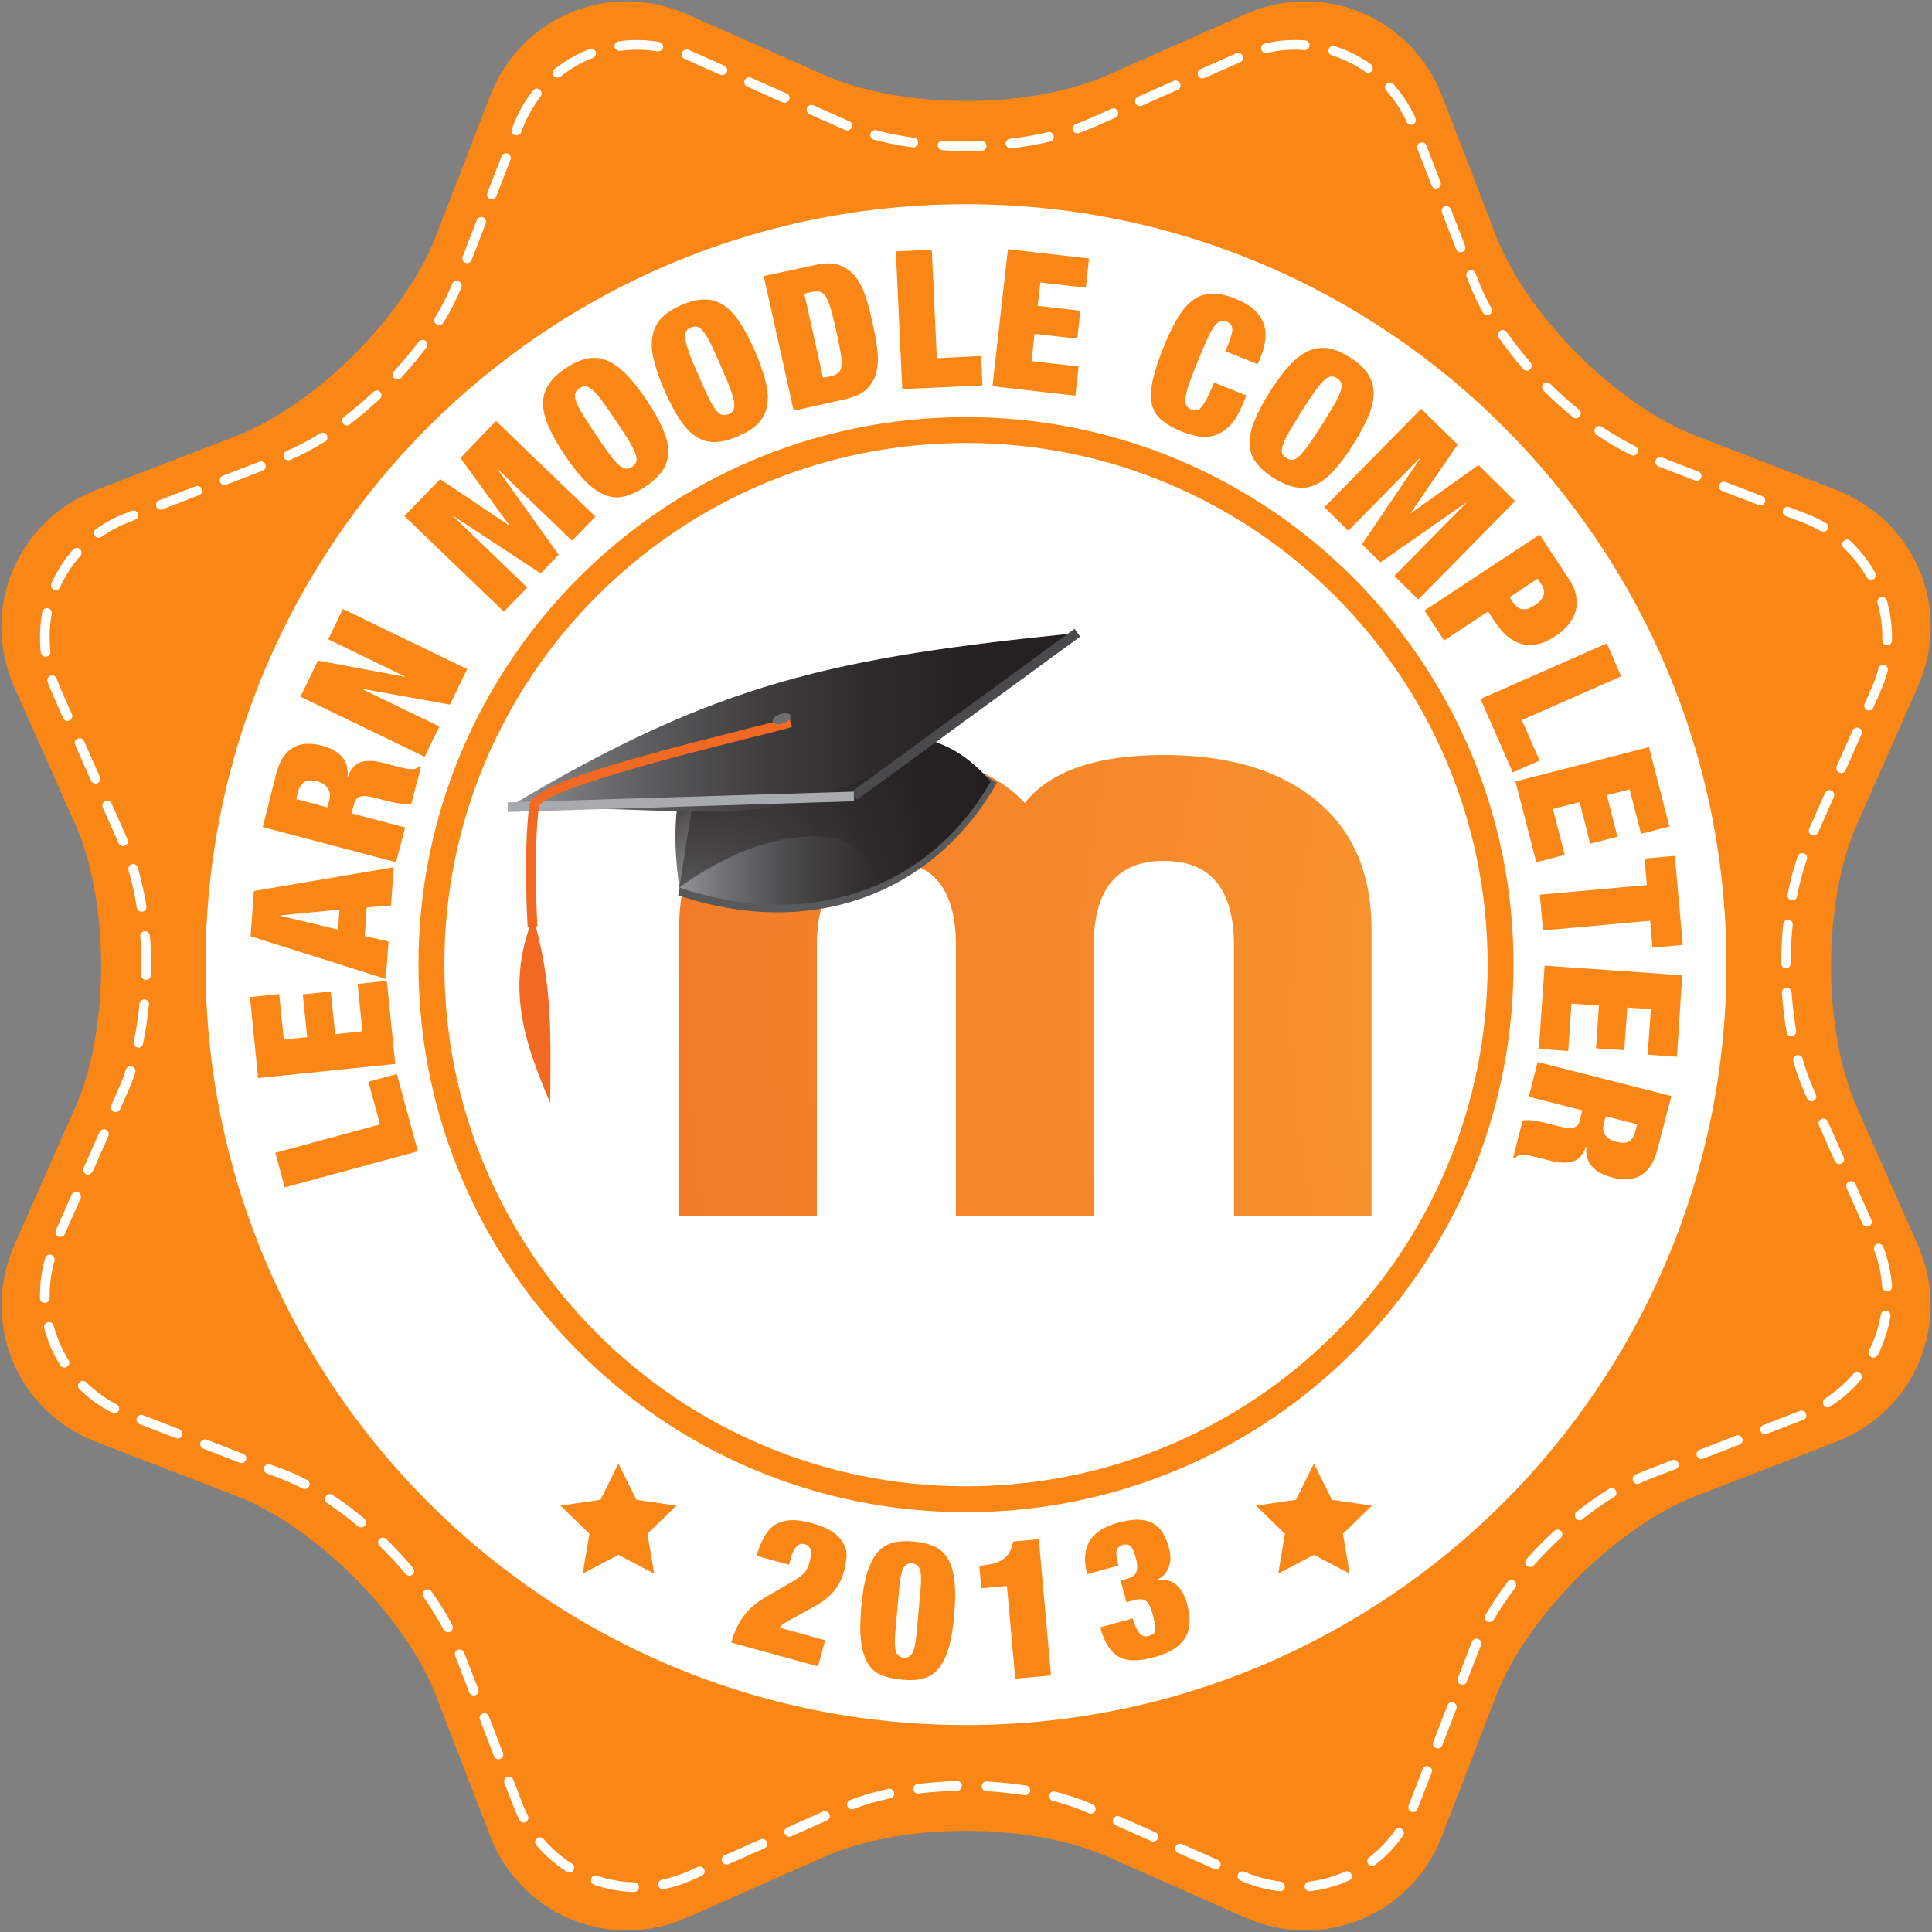 <?xml version="1.0" encoding="utf-8"?>
<!-- Generator: Adobe Illustrator 15.1.0, SVG Export Plug-In  -->
<!DOCTYPE svg PUBLIC "-//W3C//DTD SVG 1.1//EN" "http://www.w3.org/Graphics/SVG/1.1/DTD/svg11.dtd">
<svg version="1.1"
	 xmlns="http://www.w3.org/2000/svg" xmlns:xlink="http://www.w3.org/1999/xlink" xmlns:a="http://ns.adobe.com/AdobeSVGViewerExtensions/3.0/"
	 x="0px" y="0px" width="100px" height="100px" viewBox="-0.07 -0.07 100 100"
	 style="overflow:visible;enable-background:new -0.07 -0.07 100 100;" xml:space="preserve">
<rect x="-0.07" y="-0.07" width="100" height="100" fill="#808080" stroke="none"/>
<defs>
</defs>
<path id="bg_1_" style="fill:#FA8615;" d="M25.3,4.89c1.58-4.1,6.17-6,10.2-4.22l7.12,3.15c4.02,1.78,10.61,1.78,14.63,0l7.12-3.15
	c4.02-1.78,8.61,0.12,10.2,4.22l2.8,7.26c1.58,4.1,6.24,8.76,10.34,10.34l7.26,2.8c4.1,1.58,6.01,6.17,4.22,10.2l-3.15,7.12
	c-1.78,4.02-1.78,10.61,0,14.63l3.15,7.12c1.78,4.02-0.12,8.61-4.22,10.2l-7.26,2.8c-4.1,1.58-8.76,6.24-10.34,10.34l-2.8,7.26
	c-1.58,4.1-6.17,6-10.2,4.22l-7.12-3.15c-4.02-1.78-10.61-1.78-14.63,0l-7.12,3.15c-4.02,1.78-8.61-0.12-10.2-4.22l-2.8-7.26
	c-1.58-4.1-6.24-8.76-10.34-10.34l-7.26-2.8c-4.1-1.58-6-6.17-4.22-10.2l3.15-7.12c1.78-4.02,1.78-10.61,0-14.63L0.67,35.5
	c-1.78-4.02,0.12-8.61,4.22-10.2l7.26-2.8c4.1-1.58,8.76-6.24,10.34-10.34L25.3,4.89z"/>
<path id="carving_2_" style="fill:#FFFFFF;" d="M32.75,97.86C32.74,97.86,32.74,97.86,32.75,97.86c-0.71-0.02-1.4-0.14-2.06-0.37
	c-0.13-0.04-0.2-0.19-0.16-0.32c0.04-0.13,0.19-0.2,0.32-0.15c0.62,0.21,1.26,0.33,1.91,0.34c0.14,0,0.25,0.12,0.24,0.26
	C32.99,97.75,32.88,97.86,32.75,97.86z M66.19,97.82c-0.01,0-0.02,0-0.03,0c-0.69-0.08-1.37-0.26-2.02-0.55
	c-0.13-0.06-0.18-0.2-0.13-0.33c0.06-0.13,0.2-0.18,0.33-0.13c0.6,0.26,1.23,0.43,1.87,0.51c0.14,0.02,0.24,0.14,0.22,0.28
	C66.43,97.72,66.32,97.82,66.19,97.82z M67.71,97.82c-0.12,0-0.23-0.09-0.25-0.22c-0.02-0.14,0.08-0.26,0.22-0.28
	c0.65-0.07,1.27-0.25,1.87-0.51c0.12-0.06,0.27,0,0.33,0.13c0.06,0.13,0,0.27-0.13,0.33c-0.64,0.29-1.32,0.47-2.02,0.55
	C67.73,97.82,67.72,97.82,67.71,97.82z M34.25,97.72c-0.12,0-0.22-0.08-0.24-0.2c-0.03-0.14,0.06-0.27,0.19-0.3
	c0.46-0.09,0.91-0.24,1.34-0.43l0.51-0.23c0.12-0.05,0.27,0,0.33,0.13c0.06,0.13,0,0.27-0.13,0.33l-0.51,0.23
	c-0.47,0.21-0.95,0.36-1.44,0.46C34.29,97.72,34.27,97.72,34.25,97.72z M29.4,96.85c-0.05,0-0.09-0.01-0.13-0.04
	c-0.59-0.37-1.12-0.83-1.58-1.37c-0.09-0.11-0.08-0.26,0.03-0.35c0.1-0.09,0.26-0.08,0.35,0.03c0.42,0.5,0.91,0.92,1.46,1.27
	c0.12,0.07,0.15,0.23,0.08,0.34C29.56,96.81,29.48,96.85,29.4,96.85z M62.86,96.68c-0.03,0-0.07-0.01-0.1-0.02l-1.85-0.82
	c-0.13-0.06-0.18-0.2-0.13-0.33c0.06-0.13,0.21-0.18,0.33-0.13l1.85,0.82c0.13,0.06,0.18,0.2,0.13,0.33
	C63.05,96.62,62.96,96.68,62.86,96.68z M70.95,96.51c-0.08,0-0.15-0.03-0.2-0.1c-0.08-0.11-0.06-0.27,0.05-0.35
	c0.51-0.39,0.97-0.86,1.34-1.4c0.08-0.11,0.24-0.14,0.35-0.06c0.11,0.08,0.14,0.24,0.06,0.35c-0.41,0.58-0.89,1.08-1.45,1.51
	C71.05,96.49,71,96.51,70.95,96.51z M37.54,96.44c-0.1,0-0.19-0.06-0.23-0.15c-0.06-0.13,0-0.27,0.13-0.33l1.85-0.82
	c0.12-0.06,0.27,0,0.33,0.13c0.06,0.13,0,0.27-0.13,0.33l-1.85,0.82C37.61,96.43,37.58,96.44,37.54,96.44z M59.63,95.25
	c-0.03,0-0.07-0.01-0.1-0.02l-1.85-0.82c-0.13-0.06-0.18-0.2-0.13-0.33c0.06-0.13,0.21-0.18,0.33-0.13l1.85,0.82
	c0.13,0.06,0.18,0.2,0.13,0.33C59.81,95.19,59.72,95.25,59.63,95.25z M40.78,95c-0.1,0-0.19-0.06-0.23-0.15
	c-0.06-0.13,0-0.27,0.13-0.33l1.85-0.82c0.12-0.06,0.27,0,0.33,0.13c0.06,0.13,0,0.27-0.13,0.33l-1.85,0.82
	C40.85,95,40.81,95,40.78,95z M27.04,94.27c-0.09,0-0.18-0.05-0.22-0.14c-0.12-0.23-0.23-0.47-0.32-0.72l-0.46-1.18
	c-0.05-0.13,0.01-0.27,0.14-0.32c0.13-0.05,0.27,0.01,0.32,0.14l0.45,1.18c0.09,0.23,0.19,0.45,0.3,0.67
	c0.06,0.12,0.02,0.27-0.11,0.34C27.12,94.26,27.08,94.27,27.04,94.27z M56.39,93.81c-0.03,0-0.07-0.01-0.1-0.02l-0.06-0.03
	c-0.54-0.24-1.15-0.45-1.81-0.62c-0.13-0.03-0.21-0.17-0.18-0.3c0.03-0.13,0.17-0.21,0.3-0.18c0.69,0.18,1.32,0.39,1.89,0.64
	l0.06,0.03c0.13,0.06,0.18,0.2,0.13,0.33C56.58,93.76,56.49,93.81,56.39,93.81z M73.07,93.73c-0.03,0-0.06-0.01-0.09-0.02
	c-0.13-0.05-0.19-0.2-0.14-0.33l0.73-1.88c0.05-0.13,0.19-0.19,0.32-0.14c0.13,0.05,0.19,0.19,0.14,0.32l-0.73,1.89
	C73.26,93.67,73.17,93.73,73.07,93.73z M44.02,93.58c-0.1,0-0.2-0.06-0.23-0.16c-0.05-0.13,0.02-0.27,0.14-0.32
	c0.6-0.23,1.27-0.42,1.98-0.58c0.14-0.02,0.27,0.06,0.3,0.19c0.03,0.14-0.06,0.27-0.19,0.3c-0.69,0.15-1.33,0.33-1.9,0.55
	C44.08,93.58,44.05,93.58,44.02,93.58z M53,92.85c-0.01,0-0.03,0-0.04,0c-0.64-0.1-1.31-0.17-1.98-0.21
	c-0.14-0.01-0.24-0.12-0.24-0.26c0.01-0.14,0.11-0.25,0.26-0.24c0.69,0.04,1.38,0.11,2.04,0.21c0.14,0.02,0.23,0.15,0.21,0.29
	C53.22,92.76,53.12,92.85,53,92.85z M47.45,92.77c-0.12,0-0.23-0.09-0.25-0.22c-0.02-0.14,0.08-0.26,0.22-0.28
	c0.67-0.08,1.35-0.13,2.04-0.15c0,0,0,0,0.01,0c0.14,0,0.25,0.11,0.25,0.24c0,0.14-0.11,0.25-0.24,0.26
	c-0.67,0.02-1.34,0.06-1.99,0.14C47.47,92.77,47.46,92.77,47.45,92.77z M25.73,90.99c-0.1,0-0.19-0.06-0.23-0.16l-0.73-1.89
	c-0.05-0.13,0.01-0.27,0.14-0.32c0.13-0.05,0.27,0.01,0.32,0.14l0.73,1.89c0.05,0.13-0.01,0.27-0.14,0.32
	C25.79,90.98,25.75,90.99,25.73,90.99z M74.35,90.43c-0.03,0-0.06-0.01-0.09-0.02c-0.13-0.05-0.19-0.19-0.14-0.32l0.73-1.89
	c0.05-0.13,0.19-0.19,0.32-0.14c0.13,0.05,0.19,0.19,0.14,0.32l-0.73,1.89C74.54,90.37,74.45,90.43,74.35,90.43z M24.45,87.69
	c-0.1,0-0.19-0.06-0.23-0.16l-0.73-1.89c-0.05-0.13,0.01-0.27,0.14-0.32c0.13-0.05,0.27,0.02,0.32,0.14l0.73,1.89
	c0.05,0.13-0.01,0.27-0.14,0.32C24.51,87.68,24.48,87.69,24.45,87.69z M75.62,87.13c-0.03,0-0.06-0.01-0.09-0.02
	c-0.13-0.05-0.19-0.19-0.14-0.32L76,85.2c0.04-0.1,0.08-0.2,0.12-0.3c0.05-0.13,0.2-0.19,0.33-0.13c0.13,0.05,0.19,0.2,0.13,0.33
	c-0.04,0.1-0.08,0.19-0.11,0.28l-0.62,1.59C75.82,87.07,75.72,87.13,75.62,87.13z M23.11,84.41c-0.09,0-0.18-0.05-0.22-0.13
	c-0.29-0.55-0.64-1.12-1.04-1.69c-0.08-0.11-0.05-0.27,0.06-0.35c0.11-0.08,0.27-0.05,0.35,0.06c0.42,0.59,0.78,1.17,1.08,1.75
	c0.06,0.12,0.02,0.27-0.11,0.34C23.19,84.41,23.15,84.41,23.11,84.41z M77.04,83.89c-0.04,0-0.09-0.01-0.13-0.03
	c-0.12-0.07-0.16-0.22-0.09-0.34c0.33-0.56,0.71-1.14,1.14-1.71c0.08-0.11,0.24-0.13,0.35-0.05c0.11,0.08,0.13,0.24,0.05,0.35
	c-0.42,0.55-0.79,1.11-1.11,1.65C77.21,83.85,77.12,83.89,77.04,83.89z M21.12,81.49c-0.07,0-0.14-0.03-0.19-0.09
	c-0.42-0.5-0.88-1-1.36-1.46c-0.1-0.1-0.1-0.25,0-0.35c0.1-0.1,0.25-0.1,0.35,0c0.49,0.48,0.96,0.98,1.39,1.5
	c0.09,0.11,0.08,0.26-0.03,0.35C21.23,81.47,21.18,81.49,21.12,81.49z M79.13,81.04c-0.06,0-0.12-0.02-0.17-0.06
	c-0.1-0.09-0.11-0.25-0.02-0.35c0.45-0.51,0.93-1,1.44-1.46c0.1-0.09,0.26-0.09,0.35,0.01c0.09,0.1,0.09,0.26-0.01,0.35
	c-0.49,0.45-0.96,0.93-1.4,1.42C79.27,81.01,79.2,81.04,79.13,81.04z M18.62,78.99c-0.06,0-0.11-0.02-0.16-0.06
	c-0.52-0.44-1.06-0.84-1.59-1.2c-0.12-0.08-0.15-0.23-0.07-0.35c0.08-0.12,0.23-0.15,0.35-0.07c0.55,0.36,1.1,0.78,1.64,1.23
	c0.11,0.09,0.12,0.25,0.03,0.35C18.76,78.96,18.69,78.99,18.62,78.99z M81.7,78.62c-0.07,0-0.15-0.03-0.2-0.1
	c-0.09-0.11-0.07-0.27,0.04-0.35c0.56-0.44,1.12-0.83,1.68-1.18c0.12-0.07,0.27-0.03,0.34,0.08c0.07,0.12,0.03,0.27-0.08,0.34
	c-0.54,0.33-1.09,0.72-1.63,1.14C81.81,78.6,81.75,78.62,81.7,78.62z M15.7,77c-0.04,0-0.08-0.01-0.12-0.03
	c-0.37-0.19-0.74-0.36-1.11-0.5l-0.73-0.28c-0.13-0.05-0.19-0.19-0.14-0.32c0.05-0.13,0.19-0.19,0.32-0.14L14.66,76
	c0.38,0.15,0.77,0.32,1.16,0.53c0.12,0.06,0.17,0.22,0.11,0.34C15.88,76.96,15.79,77,15.7,77z M84.69,76.74
	c-0.09,0-0.19-0.05-0.23-0.15c-0.06-0.12,0-0.27,0.12-0.33C84.79,76.17,85,76.08,85.2,76l1.28-0.49c0.13-0.05,0.27,0.01,0.32,0.14
	c0.05,0.13-0.01,0.27-0.14,0.32l-1.28,0.49c-0.19,0.07-0.39,0.16-0.58,0.25C84.76,76.73,84.73,76.74,84.69,76.74z M12.43,75.66
	c-0.03,0-0.06-0.01-0.09-0.02l-1.89-0.73c-0.13-0.05-0.19-0.19-0.14-0.32c0.05-0.13,0.19-0.19,0.32-0.14l1.89,0.73
	c0.13,0.05,0.19,0.19,0.14,0.32C12.62,75.6,12.53,75.66,12.43,75.66z M87.99,75.45c-0.1,0-0.19-0.06-0.23-0.16
	c-0.05-0.13,0.01-0.27,0.14-0.32l1.89-0.73c0.13-0.05,0.27,0.01,0.32,0.14c0.05,0.13-0.01,0.27-0.14,0.32l-1.89,0.73
	C88.05,75.44,88.02,75.45,87.99,75.45z M9.13,74.39c-0.03,0-0.06-0.01-0.09-0.02l-1.89-0.73c-0.13-0.05-0.19-0.19-0.14-0.32
	c0.05-0.13,0.19-0.19,0.32-0.14l1.89,0.73c0.13,0.05,0.19,0.19,0.14,0.32C9.32,74.33,9.23,74.39,9.13,74.39z M91.29,74.17
	c-0.1,0-0.19-0.06-0.23-0.16c-0.05-0.13,0.01-0.27,0.14-0.32l1.89-0.73c0.13-0.05,0.27,0.01,0.32,0.14
	c0.05,0.13-0.01,0.27-0.14,0.32l-1.89,0.73C91.35,74.17,91.32,74.17,91.29,74.17z M5.84,73.08c-0.04,0-0.08-0.01-0.11-0.03
	c-0.63-0.32-1.19-0.73-1.69-1.22c-0.1-0.1-0.1-0.26,0-0.35c0.1-0.1,0.26-0.1,0.35,0c0.46,0.45,0.99,0.84,1.57,1.14
	c0.12,0.06,0.17,0.21,0.11,0.34C6.02,73.03,5.93,73.08,5.84,73.08z M94.53,72.78c-0.08,0-0.16-0.04-0.21-0.12
	c-0.07-0.12-0.04-0.27,0.08-0.35c0.55-0.35,1.04-0.78,1.46-1.27c0.09-0.1,0.25-0.12,0.35-0.03c0.11,0.09,0.12,0.25,0.03,0.35
	c-0.45,0.53-0.98,0.99-1.58,1.37C94.63,72.77,94.58,72.78,94.53,72.78z M3.26,70.72c-0.08,0-0.16-0.04-0.21-0.12
	c-0.37-0.59-0.65-1.24-0.83-1.92c-0.04-0.13,0.04-0.27,0.18-0.31c0.13-0.04,0.27,0.04,0.31,0.18c0.17,0.63,0.42,1.23,0.77,1.78
	c0.07,0.12,0.04,0.27-0.08,0.34C3.35,70.7,3.31,70.72,3.26,70.72z M96.89,70.2c-0.04,0-0.08-0.01-0.11-0.03
	c-0.12-0.06-0.17-0.21-0.11-0.34c0.3-0.58,0.5-1.2,0.61-1.84c0.02-0.14,0.15-0.23,0.29-0.21c0.14,0.02,0.23,0.15,0.21,0.29
	c-0.12,0.69-0.34,1.36-0.65,1.99C97.07,70.15,96.98,70.2,96.89,70.2z M2.25,67.37C2.11,67.37,2,67.26,2,67.13l0-0.18
	c0-0.64,0.09-1.28,0.27-1.9c0.04-0.13,0.17-0.21,0.31-0.17c0.13,0.04,0.21,0.18,0.17,0.31c-0.16,0.57-0.25,1.17-0.25,1.76l0,0.16
	C2.5,67.25,2.39,67.37,2.25,67.37C2.25,67.37,2.25,67.37,2.25,67.37z M97.6,66.77c-0.13,0-0.24-0.1-0.25-0.23
	c-0.04-0.64-0.18-1.28-0.41-1.9c-0.05-0.13,0.02-0.27,0.15-0.32c0.13-0.05,0.27,0.02,0.32,0.15c0.25,0.66,0.4,1.35,0.45,2.04
	c0.01,0.14-0.1,0.26-0.23,0.27C97.61,66.77,97.6,66.77,97.6,66.77z M3.05,63.96c-0.03,0-0.07-0.01-0.1-0.02
	c-0.13-0.06-0.18-0.2-0.13-0.33l0.82-1.85c0.06-0.13,0.2-0.18,0.33-0.13c0.13,0.06,0.18,0.2,0.13,0.33l-0.82,1.85
	C3.24,63.91,3.15,63.96,3.05,63.96z M96.56,63.42c-0.1,0-0.19-0.06-0.23-0.15l-0.82-1.85c-0.06-0.13,0-0.27,0.13-0.33
	c0.12-0.06,0.27,0,0.33,0.13l0.82,1.85c0.06,0.13,0,0.27-0.13,0.33C96.63,63.41,96.6,63.42,96.56,63.42z M4.49,60.73
	c-0.03,0-0.07-0.01-0.1-0.02c-0.13-0.06-0.18-0.2-0.13-0.33l0.82-1.85c0.06-0.13,0.21-0.18,0.33-0.13c0.13,0.06,0.18,0.2,0.13,0.33
	l-0.82,1.85C4.67,60.67,4.58,60.73,4.49,60.73z M95.13,60.18c-0.1,0-0.19-0.06-0.23-0.15l-0.82-1.85c-0.06-0.13,0-0.27,0.13-0.33
	c0.12-0.06,0.27,0,0.33,0.13l0.82,1.85c0.06,0.13,0,0.27-0.13,0.33C95.2,60.17,95.16,60.18,95.13,60.18z M5.92,57.49
	c-0.03,0-0.07-0.01-0.1-0.02c-0.13-0.06-0.18-0.2-0.13-0.33l0.4-0.91c0.13-0.29,0.25-0.61,0.36-0.94c0.04-0.13,0.19-0.2,0.32-0.16
	c0.13,0.04,0.2,0.19,0.16,0.32c-0.11,0.34-0.24,0.67-0.38,0.98l-0.4,0.91C6.11,57.43,6.02,57.49,5.92,57.49z M93.7,56.94
	c-0.1,0-0.19-0.06-0.23-0.15l-0.16-0.37c-0.21-0.48-0.4-1-0.56-1.56c-0.04-0.13,0.04-0.27,0.17-0.31c0.14-0.04,0.27,0.04,0.31,0.17
	c0.15,0.54,0.33,1.04,0.53,1.49l0.16,0.37c0.06,0.13,0,0.27-0.13,0.33C93.77,56.94,93.73,56.94,93.7,56.94z M7.09,54.16
	c-0.02,0-0.04,0-0.05-0.01c-0.13-0.03-0.22-0.16-0.19-0.3c0.14-0.63,0.24-1.29,0.3-1.97c0.01-0.14,0.14-0.23,0.27-0.22
	c0.14,0.01,0.24,0.14,0.22,0.27c-0.07,0.7-0.17,1.38-0.31,2.03C7.31,54.08,7.2,54.16,7.09,54.16z M92.66,53.57
	c-0.12,0-0.22-0.08-0.25-0.21c-0.12-0.65-0.2-1.34-0.25-2.03c-0.01-0.14,0.09-0.26,0.23-0.27c0.14-0.01,0.26,0.09,0.27,0.23
	c0.05,0.68,0.13,1.34,0.24,1.98c0.02,0.14-0.07,0.27-0.2,0.29C92.69,53.57,92.67,53.57,92.66,53.57z M7.49,50.65
	C7.49,50.65,7.48,50.65,7.49,50.65c-0.14,0-0.25-0.12-0.25-0.26c0-0.15,0.01-0.31,0.01-0.46c0-0.51-0.02-1.03-0.06-1.53
	c-0.01-0.14,0.09-0.26,0.23-0.27c0.12-0.01,0.26,0.09,0.27,0.23c0.04,0.52,0.06,1.05,0.06,1.57c0,0.16,0,0.32-0.01,0.47
	C7.73,50.54,7.62,50.65,7.49,50.65z M92.37,50.05C92.37,50.05,92.37,50.05,92.37,50.05c-0.14,0-0.25-0.11-0.25-0.25
	c0-0.69,0.04-1.37,0.11-2.04c0.01-0.14,0.14-0.23,0.27-0.22c0.14,0.01,0.24,0.14,0.22,0.27c-0.07,0.65-0.11,1.32-0.11,1.99
	C92.62,49.94,92.5,50.05,92.37,50.05z M7.26,47.12c-0.12,0-0.23-0.09-0.25-0.21c-0.11-0.69-0.25-1.34-0.43-1.94
	c-0.04-0.13,0.04-0.27,0.17-0.31c0.13-0.04,0.27,0.04,0.31,0.17c0.18,0.62,0.33,1.3,0.45,2c0.02,0.14-0.07,0.26-0.21,0.29
	C7.29,47.12,7.27,47.12,7.26,47.12z M92.7,46.53c-0.02,0-0.03,0-0.05,0c-0.14-0.03-0.22-0.16-0.2-0.29
	c0.14-0.71,0.32-1.38,0.53-1.99c0.05-0.13,0.19-0.2,0.32-0.15c0.13,0.05,0.2,0.19,0.15,0.32c-0.2,0.59-0.38,1.23-0.51,1.92
	C92.93,46.45,92.82,46.53,92.7,46.53z M6.3,43.73c-0.1,0-0.19-0.06-0.23-0.15l-0.82-1.85c-0.06-0.13,0-0.27,0.13-0.33
	c0.12-0.06,0.27,0,0.33,0.13l0.82,1.85c0.06,0.13,0,0.27-0.13,0.33C6.37,43.72,6.33,43.73,6.3,43.73z M93.8,43.18
	c-0.03,0-0.07-0.01-0.1-0.02c-0.13-0.06-0.18-0.2-0.13-0.33l0.82-1.85c0.06-0.13,0.21-0.18,0.33-0.13c0.13,0.06,0.18,0.2,0.13,0.33
	l-0.82,1.85C93.99,43.12,93.9,43.18,93.8,43.18z M4.87,40.49c-0.1,0-0.19-0.06-0.23-0.15l-0.82-1.85c-0.06-0.13,0-0.27,0.13-0.33
	c0.12-0.06,0.27,0,0.33,0.13l0.82,1.85c0.06,0.13,0,0.27-0.13,0.33C4.94,40.48,4.9,40.49,4.87,40.49z M95.23,39.94
	c-0.03,0-0.07-0.01-0.1-0.02c-0.13-0.06-0.18-0.2-0.13-0.33l0.82-1.85c0.06-0.13,0.21-0.18,0.33-0.13c0.13,0.06,0.18,0.2,0.13,0.33
	l-0.82,1.85C95.42,39.89,95.33,39.94,95.23,39.94z M3.43,37.25c-0.1,0-0.19-0.06-0.23-0.15l-0.6-1.36
	c-0.08-0.17-0.14-0.34-0.21-0.52c-0.05-0.13,0.02-0.27,0.15-0.32c0.13-0.05,0.27,0.02,0.32,0.15c0.06,0.16,0.12,0.32,0.19,0.48
	l0.6,1.36c0.06,0.13,0,0.27-0.13,0.33C3.5,37.25,3.47,37.25,3.43,37.25z M96.67,36.71c-0.03,0-0.07-0.01-0.1-0.02
	c-0.13-0.06-0.18-0.2-0.13-0.33l0.36-0.81c0.15-0.34,0.27-0.68,0.36-1.03c0.03-0.13,0.17-0.21,0.3-0.18
	c0.13,0.03,0.21,0.17,0.18,0.3c-0.1,0.38-0.23,0.75-0.39,1.11l-0.36,0.81C96.85,36.65,96.76,36.71,96.67,36.71z M2.29,33.92
	c-0.12,0-0.23-0.09-0.25-0.22C2.01,33.44,2,33.17,2,32.91c0-0.43,0.04-0.87,0.12-1.3c0.03-0.14,0.16-0.23,0.29-0.2
	c0.14,0.03,0.22,0.16,0.2,0.29c-0.08,0.4-0.11,0.8-0.11,1.2c0,0.24,0.01,0.49,0.04,0.74c0.02,0.14-0.08,0.26-0.22,0.28
	C2.31,33.92,2.3,33.92,2.29,33.92z M97.61,33.33C97.61,33.33,97.61,33.33,97.61,33.33c-0.14,0-0.25-0.12-0.25-0.26l0-0.16
	c0-0.6-0.08-1.19-0.25-1.76c-0.04-0.13,0.04-0.27,0.17-0.31c0.14-0.04,0.27,0.04,0.31,0.17c0.18,0.62,0.27,1.25,0.27,1.9l0,0.17
	C97.86,33.22,97.75,33.33,97.61,33.33z M2.82,30.47c-0.03,0-0.07-0.01-0.1-0.02c-0.13-0.06-0.18-0.2-0.13-0.33
	c0.29-0.64,0.67-1.23,1.13-1.75c0.09-0.1,0.25-0.11,0.35-0.02c0.1,0.09,0.11,0.25,0.02,0.35c-0.43,0.49-0.79,1.03-1.05,1.63
	C3.01,30.41,2.92,30.47,2.82,30.47z M96.77,29.94c-0.09,0-0.17-0.05-0.22-0.13c-0.32-0.57-0.72-1.08-1.19-1.52
	c-0.1-0.09-0.11-0.25-0.01-0.35c0.09-0.1,0.25-0.11,0.35-0.01c0.51,0.48,0.95,1.03,1.29,1.65c0.07,0.12,0.02,0.27-0.1,0.34
	C96.85,29.93,96.81,29.94,96.77,29.94z M5.04,27.77c-0.08,0-0.16-0.04-0.2-0.11c-0.08-0.11-0.05-0.27,0.06-0.35
	c0.47-0.33,0.99-0.61,1.54-0.82l0.31-0.12c0.13-0.05,0.27,0.01,0.32,0.14c0.05,0.13-0.01,0.27-0.14,0.32l-0.31,0.12
	c-0.51,0.2-0.99,0.45-1.43,0.76C5.14,27.75,5.09,27.77,5.04,27.77z M94.31,27.45c-0.04,0-0.09-0.01-0.13-0.03
	c-0.3-0.17-0.62-0.33-0.95-0.45l-0.87-0.33c-0.13-0.05-0.19-0.19-0.14-0.32c0.05-0.13,0.19-0.19,0.32-0.14l0.87,0.33
	c0.35,0.14,0.7,0.3,1.02,0.49c0.12,0.07,0.16,0.22,0.09,0.34C94.48,27.4,94.4,27.45,94.31,27.45z M8.25,26.31
	c-0.1,0-0.19-0.06-0.23-0.16c-0.05-0.13,0.01-0.27,0.14-0.32l1.89-0.73c0.13-0.05,0.27,0.01,0.32,0.14
	c0.05,0.13-0.01,0.27-0.14,0.32l-1.89,0.73C8.31,26.3,8.28,26.31,8.25,26.31z M91.05,26.09c-0.03,0-0.06-0.01-0.09-0.02l-1.89-0.73
	c-0.13-0.05-0.19-0.19-0.14-0.32c0.05-0.13,0.19-0.19,0.32-0.14l1.89,0.73c0.13,0.05,0.19,0.19,0.14,0.32
	C91.24,26.03,91.15,26.09,91.05,26.09z M11.55,25.04c-0.1,0-0.19-0.06-0.23-0.16c-0.05-0.13,0.01-0.27,0.14-0.32l1.89-0.73
	c0.13-0.05,0.27,0.01,0.32,0.14c0.05,0.13-0.01,0.27-0.14,0.32l-1.89,0.73C11.62,25.03,11.58,25.04,11.55,25.04z M87.75,24.82
	c-0.03,0-0.06-0.01-0.09-0.02l-1.89-0.73c-0.13-0.05-0.19-0.19-0.14-0.32c0.05-0.13,0.19-0.19,0.32-0.14l1.89,0.73
	c0.13,0.05,0.19,0.19,0.14,0.32C87.94,24.76,87.85,24.82,87.75,24.82z M14.85,23.76c-0.1,0-0.19-0.06-0.23-0.15
	c-0.05-0.13,0.01-0.27,0.13-0.33c0.57-0.24,1.16-0.55,1.75-0.92c0.12-0.07,0.27-0.04,0.34,0.08c0.07,0.12,0.04,0.27-0.08,0.34
	c-0.62,0.39-1.23,0.71-1.82,0.96C14.92,23.75,14.89,23.76,14.85,23.76z M84.46,23.51c-0.04,0-0.07-0.01-0.11-0.03
	c-0.58-0.28-1.18-0.63-1.78-1.04c-0.11-0.08-0.14-0.23-0.07-0.35c0.08-0.11,0.23-0.14,0.35-0.07c0.58,0.39,1.15,0.73,1.71,1
	c0.12,0.06,0.18,0.21,0.12,0.33C84.64,23.46,84.55,23.51,84.46,23.51z M17.89,21.95c-0.08,0-0.15-0.03-0.2-0.1
	c-0.08-0.11-0.06-0.27,0.05-0.35c0.52-0.39,1.03-0.83,1.52-1.29c0.1-0.09,0.26-0.09,0.35,0.01c0.09,0.1,0.09,0.26-0.01,0.35
	c-0.51,0.47-1.03,0.92-1.56,1.32C18,21.94,17.94,21.95,17.89,21.95z M81.5,21.58c-0.06,0-0.11-0.02-0.16-0.06
	c-0.52-0.43-1.04-0.89-1.52-1.37c-0.1-0.1-0.1-0.26,0-0.35c0.1-0.1,0.26-0.1,0.35,0c0.48,0.47,0.97,0.92,1.49,1.33
	c0.11,0.09,0.12,0.24,0.04,0.35C81.65,21.55,81.57,21.58,81.5,21.58z M20.5,19.57c-0.06,0-0.12-0.02-0.17-0.07
	c-0.1-0.09-0.11-0.25-0.01-0.35c0.46-0.5,0.89-1.01,1.28-1.53c0.08-0.11,0.24-0.13,0.35-0.05c0.11,0.08,0.13,0.24,0.05,0.35
	c-0.4,0.53-0.84,1.06-1.31,1.57C20.64,19.54,20.57,19.57,20.5,19.57z M78.96,19.12c-0.07,0-0.14-0.03-0.19-0.09
	c-0.46-0.53-0.88-1.07-1.26-1.62c-0.08-0.11-0.05-0.27,0.06-0.35c0.11-0.08,0.27-0.05,0.35,0.06c0.37,0.53,0.78,1.06,1.23,1.57
	c0.09,0.1,0.08,0.26-0.02,0.35C79.08,19.1,79.02,19.12,78.96,19.12z M22.65,16.76c-0.04,0-0.09-0.01-0.13-0.04
	c-0.12-0.07-0.15-0.23-0.08-0.34c0.37-0.6,0.67-1.2,0.9-1.76c0.05-0.13,0.2-0.19,0.33-0.14c0.13,0.05,0.19,0.2,0.14,0.33
	c-0.24,0.59-0.55,1.21-0.94,1.84C22.81,16.72,22.73,16.76,22.65,16.76z M76.91,16.25c-0.09,0-0.17-0.05-0.22-0.13
	c-0.27-0.5-0.51-0.99-0.69-1.46l-0.16-0.41c-0.05-0.13,0.01-0.27,0.14-0.32c0.13-0.05,0.27,0.02,0.32,0.14l0.16,0.41
	c0.17,0.45,0.4,0.92,0.66,1.4c0.07,0.12,0.02,0.27-0.1,0.34C77,16.24,76.95,16.25,76.91,16.25z M24.11,13.55
	c-0.03,0-0.06-0.01-0.09-0.02c-0.13-0.05-0.19-0.19-0.14-0.32l0.73-1.89c0.05-0.13,0.19-0.19,0.32-0.14s0.19,0.19,0.14,0.32
	l-0.73,1.89C24.31,13.49,24.21,13.55,24.11,13.55z M75.53,12.99c-0.1,0-0.19-0.06-0.23-0.16l-0.73-1.89
	c-0.05-0.13,0.01-0.27,0.14-0.32c0.13-0.05,0.27,0.02,0.32,0.14l0.73,1.89c0.05,0.13-0.01,0.27-0.14,0.32
	C75.59,12.98,75.56,12.99,75.53,12.99z M25.39,10.25c-0.03,0-0.06-0.01-0.09-0.02c-0.13-0.05-0.19-0.19-0.14-0.32l0.73-1.89
	c0.05-0.13,0.2-0.19,0.32-0.14c0.13,0.05,0.19,0.19,0.14,0.32l-0.73,1.89C25.58,10.18,25.49,10.25,25.39,10.25z M74.26,9.69
	c-0.1,0-0.19-0.06-0.23-0.16L73.3,7.64c-0.05-0.13,0.01-0.27,0.14-0.32c0.13-0.05,0.27,0.01,0.32,0.14l0.73,1.89
	c0.05,0.13-0.01,0.27-0.14,0.32C74.32,9.68,74.29,9.69,74.26,9.69z M49.93,7.74c-0.41,0-0.83-0.01-1.23-0.04
	c-0.14-0.01-0.24-0.13-0.23-0.26c0.01-0.14,0.12-0.26,0.26-0.23c0.66,0.04,1.33,0.05,2,0.02c0.16,0.01,0.25,0.1,0.26,0.24
	c0.01,0.14-0.1,0.25-0.24,0.26C50.47,7.74,50.2,7.74,49.93,7.74z M52.24,7.61c-0.12,0-0.23-0.09-0.25-0.22
	c-0.02-0.14,0.08-0.26,0.22-0.28c0.68-0.08,1.34-0.19,1.96-0.34c0.13-0.03,0.27,0.05,0.3,0.19s-0.05,0.27-0.19,0.3
	c-0.64,0.15-1.32,0.27-2.02,0.35C52.26,7.61,52.25,7.61,52.24,7.61z M47.2,7.56c-0.01,0-0.02,0-0.03,0c-0.7-0.1-1.38-0.23-2.01-0.4
	c-0.13-0.04-0.21-0.17-0.18-0.31c0.04-0.13,0.17-0.21,0.31-0.18c0.61,0.16,1.27,0.3,1.95,0.39c0.14,0.02,0.23,0.15,0.21,0.28
	C47.43,7.47,47.32,7.56,47.2,7.56z M26.66,6.94c-0.03,0-0.06-0.01-0.09-0.02c-0.13-0.05-0.19-0.19-0.14-0.32l0.06-0.17
	c0.25-0.66,0.6-1.27,1.03-1.82c0.09-0.11,0.24-0.13,0.35-0.04c0.11,0.09,0.13,0.24,0.04,0.35C27.52,5.44,27.2,6,26.96,6.62
	l-0.06,0.17C26.86,6.88,26.76,6.94,26.66,6.94z M55.69,6.83c-0.1,0-0.2-0.06-0.23-0.16c-0.05-0.13,0.02-0.27,0.15-0.32
	c0.22-0.08,0.43-0.16,0.63-0.25l1.22-0.54c0.12-0.06,0.27,0,0.33,0.13c0.06,0.13,0,0.27-0.13,0.33l-1.22,0.54
	C56.22,6.65,56,6.73,55.77,6.82C55.75,6.83,55.72,6.83,55.69,6.83z M43.78,6.68c-0.03,0-0.06-0.01-0.09-0.02
	c-0.09-0.04-0.18-0.07-0.26-0.11l-1.6-0.71c-0.13-0.06-0.18-0.2-0.13-0.33c0.06-0.13,0.2-0.18,0.33-0.13l1.6,0.71
	c0.08,0.04,0.16,0.07,0.25,0.11c0.13,0.05,0.19,0.2,0.14,0.33C43.97,6.62,43.88,6.68,43.78,6.68z M72.97,6.39
	c-0.09,0-0.19-0.05-0.23-0.15c-0.27-0.6-0.63-1.14-1.06-1.63c-0.09-0.1-0.08-0.26,0.02-0.35c0.1-0.09,0.26-0.08,0.35,0.02
	c0.46,0.52,0.85,1.11,1.14,1.75c0.06,0.13,0,0.27-0.12,0.33C73.04,6.39,73.01,6.39,72.97,6.39z M58.93,5.42
	c-0.1,0-0.19-0.06-0.23-0.15c-0.06-0.13,0-0.27,0.13-0.33l1.85-0.82c0.12-0.06,0.27,0,0.33,0.13c0.06,0.13,0,0.27-0.13,0.33
	L59.03,5.4C59,5.41,58.97,5.42,58.93,5.42z M40.54,5.25c-0.03,0-0.07-0.01-0.1-0.02L38.6,4.41c-0.13-0.06-0.18-0.2-0.13-0.33
	c0.06-0.13,0.21-0.18,0.33-0.13l1.85,0.82c0.13,0.06,0.18,0.2,0.13,0.33C40.73,5.2,40.64,5.25,40.54,5.25z M62.17,3.99
	c-0.1,0-0.19-0.06-0.23-0.15c-0.06-0.13,0-0.27,0.13-0.33l1.85-0.82c0.12-0.06,0.27,0,0.33,0.13c0.06,0.13,0,0.27-0.13,0.33
	l-1.85,0.82C62.24,3.98,62.2,3.99,62.17,3.99z M28.78,3.95c-0.07,0-0.15-0.03-0.19-0.09c-0.09-0.11-0.07-0.26,0.04-0.35
	c0.55-0.44,1.16-0.79,1.81-1.04c0.13-0.05,0.27,0.01,0.32,0.14c0.05,0.13-0.01,0.27-0.14,0.32c-0.61,0.23-1.17,0.56-1.68,0.97
	C28.89,3.93,28.84,3.95,28.78,3.95z M37.31,3.82c-0.03,0-0.07-0.01-0.1-0.02l-1.66-0.74c-0.06-0.03-0.12-0.05-0.18-0.08
	c-0.13-0.05-0.19-0.2-0.14-0.33c0.05-0.13,0.2-0.19,0.33-0.14c0.07,0.03,0.13,0.05,0.2,0.08l1.66,0.74c0.13,0.06,0.18,0.2,0.13,0.33
	C37.5,3.76,37.41,3.82,37.31,3.82z M70.74,3.7c-0.05,0-0.1-0.01-0.14-0.05c-0.53-0.38-1.12-0.66-1.74-0.86
	c-0.13-0.04-0.2-0.18-0.16-0.31c0.04-0.13,0.18-0.2,0.31-0.16c0.67,0.21,1.3,0.52,1.87,0.93c0.11,0.08,0.14,0.24,0.06,0.35
	C70.9,3.66,70.82,3.7,70.74,3.7z M65.45,2.67c-0.11,0-0.22-0.08-0.24-0.19c-0.03-0.13,0.05-0.27,0.19-0.3
	c0.68-0.16,1.39-0.21,2.08-0.16c0.14,0.01,0.24,0.13,0.23,0.27c-0.01,0.14-0.13,0.24-0.27,0.23c-0.64-0.05-1.3,0-1.93,0.15
	C65.48,2.67,65.46,2.67,65.45,2.67z M34,2.59c-0.01,0-0.03,0-0.04,0c-0.64-0.11-1.3-0.11-1.94-0.03c-0.14,0.01-0.26-0.08-0.28-0.21
	c-0.02-0.14,0.08-0.26,0.21-0.28c0.68-0.1,1.4-0.09,2.09,0.03c0.14,0.02,0.23,0.15,0.21,0.29C34.23,2.5,34.12,2.59,34,2.59z
	 M49.93,22.86c-14.91,0-27,12.09-27,27c0,14.91,12.09,27,27,27s27-12.09,27-27C76.93,34.95,64.84,22.86,49.93,22.86z M49.93,10.5
	c-21.74,0-39.36,17.62-39.36,39.36c0,21.74,17.62,39.36,39.36,39.36S89.29,71.6,89.29,49.86C89.29,28.12,71.67,10.5,49.93,10.5z
	 M87.03,48.84l-1.57,0.14l-0.12-1.39l-5.54,0.5l-0.17-1.85l5.54-0.5l-0.12-1.37l1.57-0.14L87.03,48.84z M86.34,42.71l-1.47,0.38
	l-0.59-2.3l-1.18,0.3l0.55,2.15l-1.41,0.36l-0.55-2.15l-1.38,0.35l0.61,2.38l-1.47,0.38l-1.08-4.18l6.91-1.78L86.34,42.71z
	 M83.84,34.94l-5.14,2.26l0.92,2.1l-1.39,0.61l-1.67-3.8l6.54-2.88L83.84,34.94z M81.15,29.92c0.19,0.29,0.32,0.58,0.36,0.86
	c0.05,0.28,0.04,0.54-0.03,0.79s-0.2,0.48-0.37,0.7c-0.18,0.21-0.4,0.41-0.66,0.58c-0.62,0.41-1.19,0.55-1.72,0.42
	c-0.53-0.13-1-0.51-1.42-1.15l-0.36-0.54l-2.27,1.5l-1.02-1.55l5.96-3.93L81.15,29.92z M75.38,22.94l-2.43,3.54l0.01,0.01l3.5-2.49
	l1.89,1.87l-5.01,5.09l-1.24-1.22l3.73-3.79l-0.01-0.01l-4.44,3.1l-0.95-0.94l3.03-4.48l-0.01-0.01l-3.73,3.79l-1.24-1.22l5.01-5.09
	L75.38,22.94z M66.69,18.83c0.32-0.35,0.65-0.6,0.98-0.74s0.67-0.19,1.02-0.13c0.35,0.06,0.72,0.22,1.12,0.47s0.7,0.53,0.9,0.82
	c0.2,0.29,0.31,0.61,0.32,0.97c0.01,0.36-0.07,0.76-0.25,1.2c-0.18,0.44-0.45,0.95-0.8,1.51s-0.7,1.02-1.02,1.37
	c-0.32,0.35-0.65,0.6-0.98,0.74s-0.66,0.18-1.01,0.11c-0.34-0.07-0.72-0.23-1.12-0.48s-0.7-0.52-0.91-0.8
	c-0.21-0.28-0.32-0.6-0.33-0.96c-0.01-0.36,0.07-0.76,0.25-1.2c0.18-0.44,0.45-0.95,0.8-1.51C66.02,19.64,66.36,19.18,66.69,18.83z
	 M59.62,19.51c0.11-0.46,0.29-1,0.54-1.62c0.25-0.63,0.51-1.15,0.76-1.56c0.25-0.41,0.53-0.71,0.82-0.91
	c0.29-0.2,0.62-0.29,0.97-0.29c0.35,0,0.75,0.09,1.19,0.27c0.39,0.16,0.7,0.34,0.93,0.55c0.23,0.21,0.4,0.44,0.49,0.69
	c0.1,0.25,0.13,0.52,0.11,0.81c-0.03,0.29-0.1,0.59-0.23,0.91l-0.17,0.42l-1.67-0.67l0.15-0.37c0.15-0.38,0.22-0.65,0.2-0.81
	c-0.02-0.17-0.11-0.28-0.28-0.35c-0.13-0.05-0.25-0.06-0.35-0.02c-0.1,0.04-0.21,0.13-0.32,0.29c-0.11,0.16-0.23,0.38-0.36,0.67
	c-0.13,0.29-0.29,0.66-0.47,1.1s-0.32,0.82-0.43,1.12c-0.11,0.3-0.17,0.54-0.2,0.73c-0.03,0.19-0.02,0.33,0.03,0.43
	c0.05,0.1,0.14,0.18,0.27,0.23c0.1,0.04,0.2,0.05,0.29,0.03s0.18-0.09,0.26-0.2s0.18-0.26,0.28-0.46c0.1-0.2,0.21-0.46,0.34-0.77
	l1.67,0.67l-0.2,0.49c-0.19,0.46-0.4,0.82-0.65,1.07c-0.24,0.25-0.5,0.41-0.77,0.5c-0.27,0.09-0.55,0.11-0.84,0.06
	c-0.29-0.05-0.57-0.13-0.85-0.24c-0.48-0.19-0.85-0.41-1.12-0.65s-0.42-0.54-0.49-0.88C59.49,20.38,59.51,19.97,59.62,19.51z
	 M52.1,12.83l4.2,0.48l-0.17,1.51l-2.35-0.27l-0.14,1.21l2.21,0.25l-0.16,1.45l-2.21-0.25l-0.16,1.41l2.44,0.28l-0.17,1.51
	l-4.29-0.49L52.1,12.83z M48.16,12.86l0.26,5.61l2.29-0.11l0.07,1.52l-4.15,0.19l-0.33-7.13L48.16,12.86z M42.11,13.65
	c0.53-0.12,0.96-0.11,1.29,0.01c0.34,0.13,0.61,0.33,0.83,0.62c0.22,0.29,0.39,0.64,0.52,1.05c0.13,0.41,0.24,0.85,0.34,1.3
	s0.18,0.9,0.24,1.32c0.06,0.43,0.05,0.82-0.02,1.17c-0.07,0.35-0.24,0.66-0.49,0.92c-0.25,0.26-0.64,0.44-1.17,0.56l-2.64,0.59
	l-1.55-6.97L42.11,13.65z M33.71,17.29c0.07-0.35,0.22-0.65,0.47-0.91c0.25-0.25,0.59-0.48,1.02-0.66c0.43-0.19,0.83-0.28,1.18-0.29
	c0.35,0,0.68,0.09,0.98,0.28c0.3,0.19,0.58,0.49,0.85,0.89c0.27,0.4,0.53,0.9,0.8,1.51c0.26,0.61,0.45,1.15,0.56,1.62
	s0.13,0.87,0.06,1.23c-0.07,0.35-0.22,0.65-0.47,0.9c-0.25,0.25-0.59,0.46-1.03,0.65c-0.43,0.19-0.83,0.29-1.18,0.3
	c-0.35,0.01-0.68-0.08-0.98-0.27c-0.3-0.19-0.58-0.49-0.85-0.89c-0.27-0.4-0.53-0.9-0.8-1.51c-0.26-0.61-0.45-1.15-0.56-1.62
	S33.64,17.64,33.71,17.29z M28.33,19.83c0.19-0.3,0.49-0.58,0.88-0.84c0.39-0.26,0.76-0.43,1.11-0.5c0.35-0.07,0.69-0.04,1.02,0.1
	c0.33,0.13,0.66,0.37,1,0.71c0.33,0.34,0.69,0.79,1.06,1.34s0.65,1.05,0.84,1.49c0.19,0.44,0.29,0.84,0.28,1.19s-0.1,0.68-0.3,0.97
	c-0.2,0.29-0.5,0.56-0.89,0.83c-0.39,0.26-0.76,0.43-1.1,0.51c-0.34,0.08-0.68,0.05-1.01-0.09c-0.33-0.13-0.66-0.37-1-0.71
	c-0.33-0.34-0.69-0.79-1.06-1.34c-0.37-0.55-0.65-1.05-0.84-1.49c-0.19-0.44-0.29-0.84-0.28-1.19
	C28.04,20.45,28.13,20.12,28.33,19.83z M22.71,24.73l3.57,2.39l0.01-0.01l-2.53-3.47l1.84-1.92l5.15,4.95l-1.21,1.25l-3.83-3.69
	l-0.01,0.01l3.15,4.4l-0.93,0.97l-4.52-2.97l-0.01,0.01l3.83,3.69l-1.21,1.25l-5.15-4.95L22.71,24.73z M16.39,34.12l4.48,0.84
	l0.01-0.02l-3.96-1.92l0.76-1.57l6.43,3.11l-0.89,1.84l-4.51-0.81l-0.01,0.02l3.97,1.92l-0.76,1.57l-6.43-3.11L16.39,34.12z
	 M14.24,39.93c0.09-0.34,0.21-0.62,0.37-0.84c0.15-0.22,0.33-0.38,0.54-0.49c0.2-0.11,0.43-0.17,0.67-0.17
	c0.24-0.01,0.5,0.02,0.76,0.09c0.46,0.12,0.81,0.31,1.05,0.58c0.23,0.26,0.33,0.6,0.29,1.03l0.02,0c0.15-0.42,0.38-0.67,0.69-0.76
	c0.31-0.09,0.69-0.07,1.16,0.05l0.59,0.16c0.09,0.02,0.18,0.05,0.28,0.07s0.19,0.05,0.28,0.06c0.09,0.02,0.17,0.03,0.24,0.03
	s0.13,0,0.18,0c0.05-0.02,0.09-0.03,0.13-0.05c0.04-0.02,0.09-0.05,0.13-0.1l0.1,0.03l-0.5,1.91c-0.1,0.02-0.22,0.03-0.35,0.02
	c-0.13-0.01-0.26-0.03-0.38-0.05c-0.12-0.02-0.24-0.05-0.36-0.07c-0.11-0.03-0.21-0.05-0.28-0.07l-0.46-0.12
	c-0.19-0.05-0.36-0.08-0.49-0.1c-0.13-0.01-0.24-0.01-0.33,0.02s-0.15,0.08-0.2,0.14s-0.09,0.15-0.12,0.26l-0.12,0.47l2.77,0.73
	l-0.47,1.8l-6.9-1.82L14.24,39.93z M13.07,46.05l7.24-1.23l-0.14,1.98l-1.26,0.1l-0.1,1.48l1.23,0.28l-0.14,1.94l-7-2.21
	L13.07,46.05z M12.87,51.54l1.51-0.16l0.24,2.36l1.21-0.13l-0.23-2.21l1.45-0.15l0.23,2.21l1.41-0.15l-0.25-2.45l1.51-0.16l0.44,4.3
	l-7.1,0.73L12.87,51.54z M14.67,61.39l-0.49-1.79l5.42-1.47l-0.6-2.21l1.47-0.4l1.09,4L14.67,61.39z M33.79,81.38l-1.85-0.97
	l-1.85,0.97l0.35-2.06l-1.5-1.46l2.07-0.3l0.93-1.88l0.93,1.88l2.07,0.3l-1.5,1.46L33.79,81.38z M43.63,81.21
	c-0.13,0.46-0.31,0.83-0.55,1.1s-0.53,0.5-0.85,0.69l-1.34,0.74c-0.1,0.06-0.21,0.12-0.33,0.19s-0.21,0.15-0.27,0.25l2.35,0.65
	l-0.37,1.35l-4.49-1.23c0.13-0.48,0.33-0.92,0.59-1.3c0.26-0.39,0.65-0.73,1.15-1.03l1.53-0.89c0.22-0.13,0.39-0.26,0.51-0.39
	s0.21-0.33,0.28-0.59c0.08-0.29,0.09-0.5,0.04-0.63s-0.15-0.22-0.29-0.26c-0.06-0.02-0.13-0.02-0.19-0.02
	c-0.06,0.01-0.13,0.04-0.19,0.09c-0.07,0.05-0.13,0.13-0.19,0.24s-0.12,0.26-0.17,0.46l-0.08,0.29l-1.68-0.46
	c0.1-0.35,0.22-0.65,0.36-0.92c0.14-0.27,0.31-0.48,0.53-0.64c0.22-0.16,0.48-0.25,0.8-0.28c0.32-0.03,0.71,0.02,1.18,0.15
	c0.45,0.12,0.8,0.27,1.06,0.45c0.26,0.17,0.44,0.37,0.56,0.58s0.18,0.44,0.17,0.69C43.73,80.7,43.7,80.95,43.63,81.21z M49.32,83.51
	c-0.06,0.72-0.16,1.3-0.3,1.76c-0.14,0.45-0.32,0.81-0.54,1.06c-0.22,0.25-0.49,0.41-0.8,0.49s-0.67,0.09-1.08,0.05
	c-0.41-0.04-0.76-0.12-1.06-0.24s-0.53-0.33-0.7-0.62c-0.17-0.29-0.29-0.66-0.34-1.13c-0.06-0.47-0.05-1.06,0.01-1.78
	c0.06-0.71,0.16-1.29,0.3-1.75c0.14-0.46,0.32-0.81,0.54-1.07c0.22-0.25,0.49-0.42,0.8-0.5c0.31-0.08,0.67-0.1,1.08-0.06
	c0.41,0.04,0.76,0.12,1.06,0.25c0.29,0.13,0.52,0.34,0.7,0.63c0.17,0.29,0.29,0.67,0.34,1.14C49.39,82.2,49.38,82.8,49.32,83.51z
	 M52.48,86.82l-0.43-4.8l-1.33,0.12l-0.1-1.16c0.29-0.03,0.53-0.07,0.73-0.12s0.37-0.13,0.51-0.23s0.25-0.22,0.33-0.37
	c0.08-0.15,0.14-0.33,0.18-0.54l1.33-0.12l0.63,7.05L52.48,86.82z M61.26,84.73c-0.28,0.44-0.79,0.76-1.53,0.96
	c-0.39,0.11-0.73,0.17-1.03,0.18c-0.3,0.01-0.57-0.04-0.8-0.15c-0.23-0.12-0.43-0.3-0.6-0.56c-0.17-0.25-0.31-0.59-0.42-1l1.68-0.46
	c0.05,0.19,0.11,0.35,0.17,0.47c0.06,0.12,0.12,0.22,0.18,0.3c0.12,0.15,0.28,0.19,0.47,0.14c0.1-0.03,0.18-0.07,0.24-0.11
	s0.09-0.11,0.1-0.21c0.01-0.09,0.01-0.21-0.02-0.35c-0.03-0.14-0.07-0.32-0.13-0.53c-0.09-0.33-0.21-0.54-0.34-0.63
	c-0.14-0.09-0.32-0.1-0.54-0.04l-0.45,0.12l-0.31-1.12l0.26-0.07c0.14-0.04,0.25-0.08,0.34-0.13s0.16-0.12,0.2-0.21
	s0.07-0.2,0.06-0.33c0-0.13-0.03-0.3-0.09-0.5c-0.08-0.29-0.17-0.47-0.27-0.55c-0.1-0.08-0.23-0.1-0.38-0.06
	c-0.17,0.05-0.28,0.15-0.32,0.3c-0.04,0.16-0.01,0.41,0.09,0.77l-1.62,0.45c-0.18-0.72-0.13-1.29,0.13-1.72
	c0.26-0.43,0.74-0.74,1.44-0.94c0.42-0.11,0.78-0.17,1.08-0.16c0.3,0.01,0.55,0.07,0.76,0.19s0.38,0.28,0.51,0.5
	c0.13,0.22,0.24,0.48,0.32,0.78c0.04,0.13,0.06,0.28,0.07,0.43c0.01,0.15-0.01,0.3-0.05,0.45s-0.11,0.28-0.2,0.41
	s-0.23,0.24-0.4,0.33l0.01,0.02c0.42-0.03,0.75,0.07,0.98,0.29c0.24,0.23,0.4,0.53,0.51,0.9C61.58,83.69,61.54,84.29,61.26,84.73z
	 M69.79,81.38l-1.85-0.97l-1.85,0.97l0.35-2.06l-1.5-1.46l2.07-0.3l0.93-1.88l0.93,1.88l2.07,0.3l-1.5,1.46L69.79,81.38z
	 M49.93,78.2c-15.65,0-28.34-12.69-28.34-28.34c0-15.65,12.69-28.34,28.34-28.34s28.34,12.69,28.34,28.34
	C78.27,65.51,65.58,78.2,49.93,78.2z M85.71,59.46c-0.09,0.34-0.21,0.62-0.36,0.84c-0.15,0.22-0.33,0.38-0.53,0.49
	c-0.2,0.11-0.43,0.17-0.67,0.18c-0.24,0.01-0.5-0.02-0.76-0.09c-0.47-0.12-0.82-0.31-1.05-0.57c-0.24-0.26-0.34-0.6-0.3-1.03
	l-0.02,0c-0.15,0.42-0.38,0.68-0.68,0.77c-0.31,0.09-0.69,0.08-1.16-0.04l-0.59-0.15c-0.09-0.02-0.18-0.05-0.28-0.07
	c-0.1-0.02-0.19-0.04-0.28-0.06c-0.09-0.02-0.17-0.03-0.24-0.03c-0.07-0.01-0.13,0-0.18,0.01c-0.05,0.02-0.09,0.03-0.13,0.05
	c-0.04,0.02-0.09,0.05-0.13,0.1l-0.1-0.02l0.49-1.91c0.1-0.02,0.22-0.03,0.35-0.02s0.26,0.02,0.38,0.05
	c0.12,0.02,0.24,0.04,0.36,0.07c0.11,0.03,0.21,0.05,0.28,0.07l0.47,0.12c0.19,0.05,0.36,0.08,0.49,0.09
	c0.13,0.01,0.24,0.01,0.33-0.02c0.09-0.03,0.15-0.08,0.2-0.14c0.05-0.07,0.09-0.16,0.11-0.27l0.12-0.48l-2.77-0.7l0.46-1.8
	l6.92,1.76L85.71,59.46z M86.73,54.63l-1.52-0.11l0.17-2.36l-1.22-0.08L84,54.29l-1.46-0.1l0.15-2.21l-1.42-0.1l-0.17,2.45
	l-1.52-0.11l0.3-4.31l7.12,0.5L86.73,54.63z M14.44,47.33l2.99,0.72l0.07-1.04l-3.06,0.3L14.44,47.33z M16.36,40.38
	c-0.29-0.08-0.51-0.07-0.67,0.02s-0.27,0.27-0.34,0.54l-0.09,0.35l1.62,0.43l0.09-0.36c0.07-0.26,0.04-0.47-0.08-0.63
	C16.79,40.56,16.61,40.44,16.36,40.38z M47.14,80.85c-0.19-0.02-0.34,0.06-0.44,0.23c-0.1,0.17-0.18,0.5-0.22,1l-0.21,2.33
	c-0.04,0.5-0.03,0.84,0.04,1.02s0.2,0.28,0.4,0.3c0.19,0.02,0.34-0.06,0.44-0.23c0.1-0.17,0.17-0.5,0.22-1l0.21-2.33
	c0.04-0.5,0.03-0.84-0.04-1.02S47.33,80.87,47.14,80.85z M66.51,23.64c0.12,0.08,0.23,0.1,0.34,0.09c0.11-0.02,0.23-0.09,0.37-0.23
	s0.29-0.33,0.48-0.59c0.18-0.26,0.4-0.59,0.66-1c0.26-0.41,0.46-0.75,0.62-1.02c0.16-0.27,0.27-0.5,0.33-0.68
	c0.06-0.18,0.08-0.32,0.05-0.43c-0.03-0.11-0.11-0.2-0.22-0.27c-0.12-0.08-0.23-0.1-0.34-0.09c-0.11,0.02-0.23,0.09-0.37,0.23
	c-0.14,0.13-0.29,0.33-0.48,0.59c-0.18,0.26-0.4,0.59-0.66,1c-0.26,0.41-0.46,0.75-0.62,1.02c-0.16,0.27-0.27,0.5-0.33,0.68
	c-0.06,0.18-0.08,0.32-0.05,0.43C66.32,23.47,66.39,23.56,66.51,23.64z M35.63,18.27c0.11,0.3,0.27,0.66,0.46,1.1
	c0.19,0.44,0.35,0.8,0.49,1.09c0.14,0.29,0.26,0.51,0.38,0.66c0.11,0.15,0.22,0.25,0.33,0.28c0.11,0.03,0.22,0.02,0.35-0.03
	c0.13-0.06,0.22-0.13,0.26-0.23c0.05-0.1,0.05-0.24,0.02-0.43s-0.11-0.43-0.22-0.73c-0.11-0.3-0.27-0.66-0.46-1.1
	c-0.19-0.44-0.35-0.8-0.49-1.09c-0.14-0.29-0.26-0.5-0.38-0.66s-0.22-0.25-0.33-0.28s-0.22-0.02-0.35,0.03s-0.22,0.13-0.26,0.23
	c-0.05,0.1-0.05,0.25-0.02,0.43S35.52,17.97,35.63,18.27z M42.91,19.41c0.18-0.04,0.31-0.09,0.4-0.17c0.09-0.07,0.15-0.19,0.17-0.36
	s0.01-0.4-0.04-0.69s-0.12-0.67-0.23-1.14c-0.1-0.47-0.2-0.84-0.28-1.13c-0.08-0.28-0.17-0.5-0.26-0.64
	c-0.09-0.14-0.19-0.23-0.31-0.25c-0.11-0.03-0.26-0.02-0.44,0.02l-0.36,0.08l0.97,4.35L42.91,19.41z M30.11,21.41
	c0.17,0.27,0.38,0.6,0.65,1c0.27,0.4,0.5,0.73,0.68,0.98c0.19,0.26,0.35,0.45,0.49,0.58s0.27,0.2,0.38,0.22
	c0.11,0.01,0.22-0.02,0.34-0.1s0.19-0.17,0.22-0.28c0.03-0.11,0.01-0.25-0.06-0.43c-0.07-0.18-0.19-0.4-0.35-0.67
	c-0.17-0.27-0.38-0.6-0.65-1c-0.27-0.4-0.5-0.73-0.68-0.98c-0.19-0.26-0.35-0.45-0.49-0.58s-0.27-0.2-0.38-0.22
	c-0.11-0.01-0.22,0.02-0.34,0.1s-0.19,0.17-0.22,0.28s-0.01,0.25,0.06,0.43C29.82,20.92,29.94,21.14,30.11,21.41z M83.58,59.03
	c0.29,0.07,0.51,0.07,0.67-0.02c0.15-0.09,0.26-0.27,0.33-0.54l0.09-0.35l-1.63-0.41l-0.09,0.36c-0.07,0.26-0.04,0.47,0.08,0.63
	C83.15,58.86,83.34,58.97,83.58,59.03z M78.73,31.46c0.18,0.03,0.4-0.04,0.65-0.21c0.48-0.32,0.6-0.68,0.33-1.08l-0.19-0.29
	l-1.45,0.96l0.19,0.29C78.39,31.32,78.54,31.43,78.73,31.46z"/>
<radialGradient id="SVGID_1_" cx="110.388" cy="52.36" r="75.707" gradientUnits="userSpaceOnUse">
	<stop  offset="0" style="stop-color:#FAAF40"/>
	<stop  offset="0.043" style="stop-color:#F9A538"/>
	<stop  offset="0.112" style="stop-color:#F89D31"/>
	<stop  offset="0.227" style="stop-color:#F89A2F"/>
	<stop  offset="0.528" style="stop-color:#F7922D"/>
	<stop  offset="1" style="stop-color:#F37B28"/>
	<a:midPointStop  offset="0" style="stop-color:#FAAF40"/>
	<a:midPointStop  offset="0.198" style="stop-color:#FAAF40"/>
	<a:midPointStop  offset="0.227" style="stop-color:#F89A2F"/>
	<a:midPointStop  offset="0.606" style="stop-color:#F89A2F"/>
	<a:midPointStop  offset="1" style="stop-color:#F37B28"/>
</radialGradient>
<path style="fill:url(#SVGID_1_);" d="M63.8,62.88V48.88c0-2.93-1.21-4.39-3.63-4.39c-2.42,0-3.63,1.47-3.63,4.39v14.01h-7.13V48.88
	c0-2.93-1.19-4.39-3.57-4.39c-2.42,0-3.63,1.47-3.63,4.39v14.01h-7.13V48.05c0-3.05,1.06-5.37,3.18-6.94c1.87-1.4,4.39-2.1,7.58-2.1
	c3.23,0,5.6,0.83,7.13,2.48c1.31-1.65,3.71-2.48,7.19-2.48c3.18,0,5.71,0.7,7.58,2.1c2.12,1.57,3.18,3.88,3.18,6.94v14.83H63.8z"/>
<path style="fill:#58595B;" d="M35.75,42.59c-0.24,1.23-0.48,2.46-0.72,3.68c6.74,2.28,13.14,0.07,16.5-5.82
	C46.61,37.05,41.96,40.5,35.75,42.59"/>
<linearGradient id="SVGID_2_" gradientUnits="userSpaceOnUse" x1="35.098" y1="42.406" x2="51.218" y2="42.406">
	<stop  offset="0" style="stop-color:#929497"/>
	<stop  offset="0.124" style="stop-color:#757578"/>
	<stop  offset="0.279" style="stop-color:#575658"/>
	<stop  offset="0.44" style="stop-color:#403E3F"/>
	<stop  offset="0.609" style="stop-color:#302D2E"/>
	<stop  offset="0.788" style="stop-color:#262223"/>
	<stop  offset="1" style="stop-color:#231F20"/>
	<a:midPointStop  offset="0" style="stop-color:#929497"/>
	<a:midPointStop  offset="0.261" style="stop-color:#929497"/>
	<a:midPointStop  offset="1" style="stop-color:#231F20"/>
</linearGradient>
<path style="fill:url(#SVGID_2_);" d="M35.75,41.71c-0.22,1.39-0.44,2.77-0.66,4.16c6.46,2.19,12.79,0.31,16.12-5.49
	C46.93,35.45,42.15,39.56,35.75,41.71"/>
<linearGradient id="SVGID_3_" gradientUnits="userSpaceOnUse" x1="38.185" y1="37.024" x2="44.879" y2="46.584">
	<stop  offset="0" style="stop-color:#231F20"/>
	<stop  offset="1" style="stop-color:#231F20;stop-opacity:0"/>
	<a:midPointStop  offset="0" style="stop-color:#231F20"/>
	<a:midPointStop  offset="0.5" style="stop-color:#231F20"/>
	<a:midPointStop  offset="1" style="stop-color:#231F20;stop-opacity:0"/>
</linearGradient>
<path style="fill:url(#SVGID_3_);" d="M43.42,43.36c-2.92-0.61-6.16,0.91-8.33,2.51c-1.43-10.31,4.98-10.09,13.3-7.52
	c-0.53,2.54-1.46,5.89-3.08,7.92C45.32,44.96,44.69,43.99,43.42,43.36"/>
<linearGradient id="SVGID_4_" gradientUnits="userSpaceOnUse" x1="26.246" y1="37.319" x2="55.709" y2="37.319">
	<stop  offset="0" style="stop-color:#929497"/>
	<stop  offset="0.124" style="stop-color:#757578"/>
	<stop  offset="0.279" style="stop-color:#575658"/>
	<stop  offset="0.44" style="stop-color:#403E3F"/>
	<stop  offset="0.609" style="stop-color:#302D2E"/>
	<stop  offset="0.788" style="stop-color:#262223"/>
	<stop  offset="1" style="stop-color:#231F20"/>
	<a:midPointStop  offset="0" style="stop-color:#929497"/>
	<a:midPointStop  offset="0.261" style="stop-color:#929497"/>
	<a:midPointStop  offset="1" style="stop-color:#231F20"/>
</linearGradient>
<path style="fill:url(#SVGID_4_);" d="M26.25,41.71c10.82-6.49,16.86-7.74,29.46-9.02C41.15,44.19,40.75,41.71,26.25,41.71"/>
<rect x="49.68" y="29.77" transform="matrix(0.59 0.807 -0.807 0.59 50.26 -25.18)" style="fill:#4A4A4C;" width="0.5" height="14.31"/>
<rect x="34.95" y="32.47" transform="matrix(0.031 1 -1 0.031 75.507 4.948)" style="fill:#A8ABAD;" width="0.5" height="17.92"/>
<path style="fill:#F16922;" d="M27.24,47.91c-0.01-0.16-0.22-3.87,0.08-6.27c0.12-1,3.8-2.1,10.99-3.92
	c1.01-0.25,1.88-0.47,2.48-0.64l0.13,0.48c-0.6,0.17-1.47,0.39-2.49,0.64c-3.14,0.79-10.5,2.65-10.61,3.5
	c-0.29,2.35-0.08,6.14-0.07,6.18L27.24,47.91z"/>
<path style="fill:#F16922;" d="M28.41,57.03c-1.13-2.73-2.44-5.82-0.88-9.61C28.57,50.96,28.42,53.67,28.41,57.03"/>
<ellipse transform="matrix(0.942 -0.336 0.336 0.942 -10.126 15.722)" style="fill:#6D6E70;" cx="40.38" cy="37.13" rx="0.49" ry="0.25"/>
</svg>
